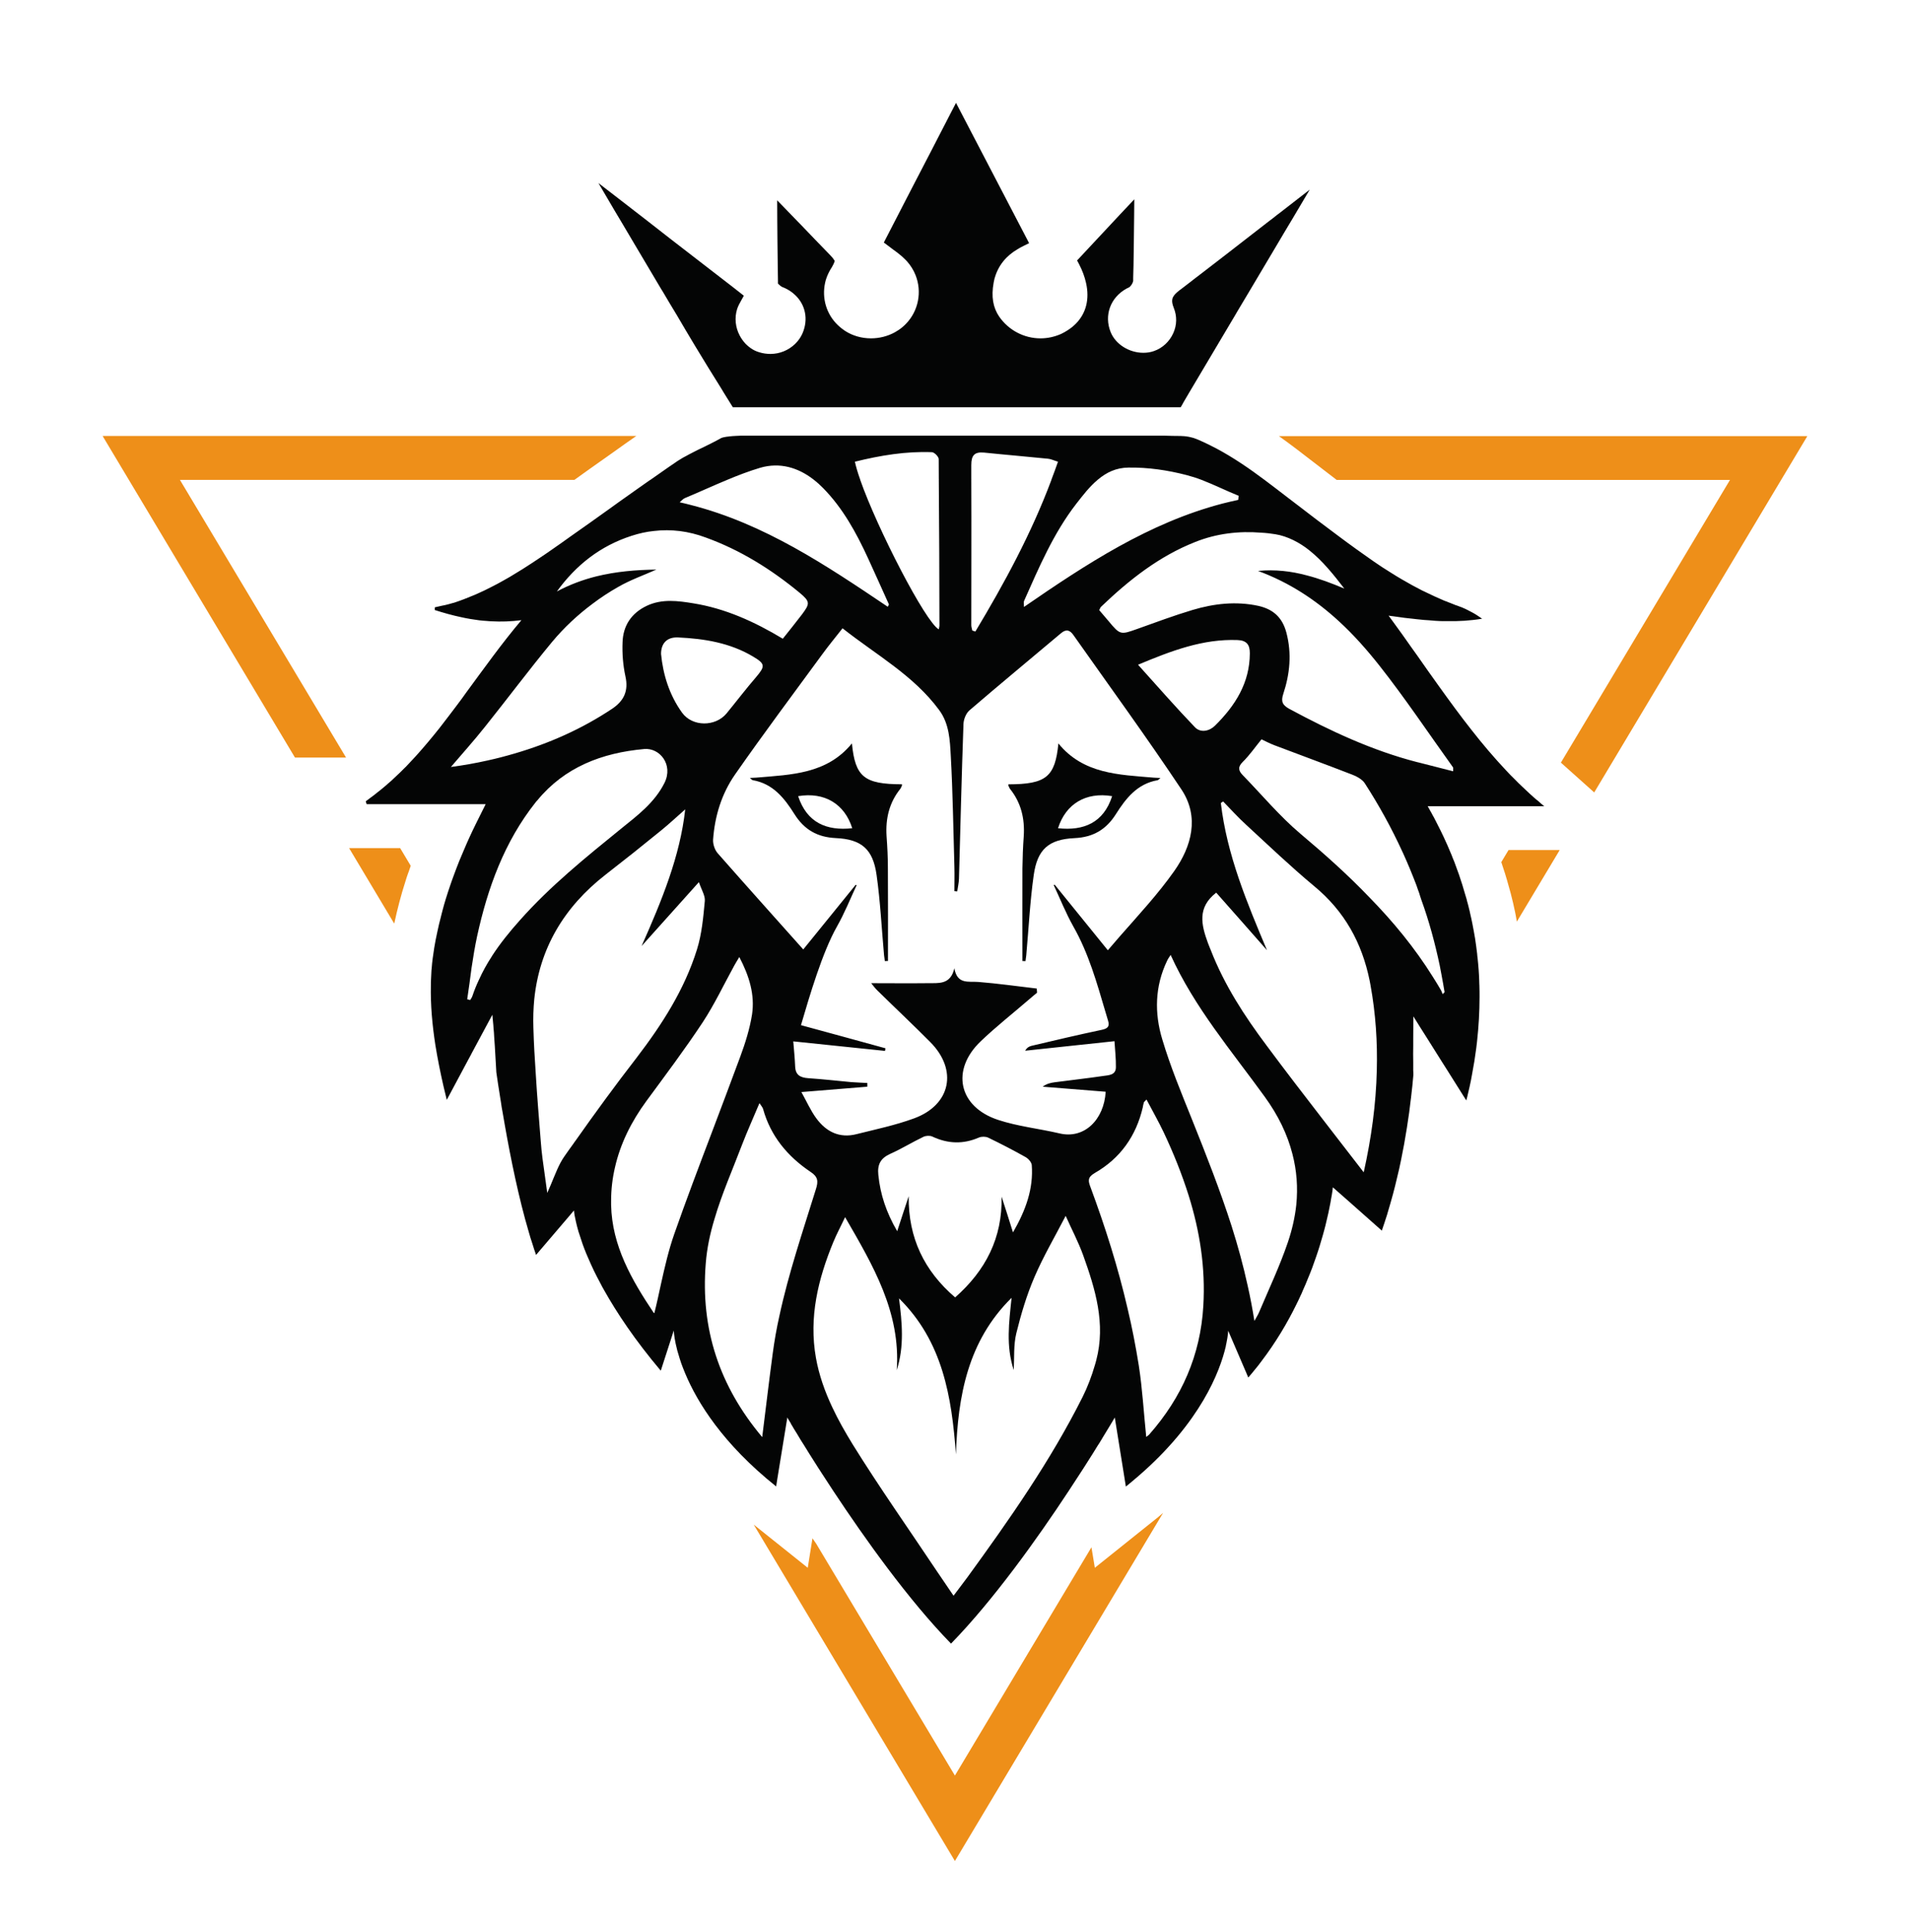 <?xml version="1.0" encoding="utf-8"?> <svg xmlns="http://www.w3.org/2000/svg" xmlns:xlink="http://www.w3.org/1999/xlink" version="1.1" id="Слой_1" x="0px" y="0px" viewBox="0 0 417.28 421.89" style="enable-background:new 0 0 417.28 421.89;" xml:space="preserve"> <style type="text/css"> .st0{fill:#FFFFFF;} .st1{fill:#EE8F19;} .st2{fill:#040505;} .st3{fill:url(#);} .st4{fill:#020203;} .st5{fill:#626261;} .st6{clip-path:url(#SVGID_2_);} .st7{clip-path:url(#SVGID_4_);} .st8{clip-path:url(#SVGID_6_);} .st9{clip-path:url(#SVGID_8_);} .st10{clip-path:url(#SVGID_10_);} .st11{clip-path:url(#SVGID_12_);} .st12{clip-path:url(#SVGID_14_);} .st13{clip-path:url(#SVGID_16_);} .st14{clip-path:url(#SVGID_18_);} .st15{clip-path:url(#SVGID_20_);} .st16{clip-path:url(#SVGID_22_);} .st17{clip-path:url(#SVGID_24_);} .st18{clip-path:url(#SVGID_26_);} .st19{clip-path:url(#SVGID_28_);} .st20{clip-path:url(#SVGID_30_);} .st21{clip-path:url(#SVGID_32_);} .st22{clip-path:url(#SVGID_34_);} .st23{clip-path:url(#SVGID_36_);} .st24{clip-path:url(#SVGID_38_);} .st25{clip-path:url(#SVGID_40_);} .st26{clip-path:url(#SVGID_42_);} .st27{clip-path:url(#SVGID_44_);} .st28{clip-path:url(#SVGID_46_);} .st29{clip-path:url(#SVGID_48_);} .st30{clip-path:url(#SVGID_50_);} .st31{clip-path:url(#SVGID_52_);} .st32{clip-path:url(#SVGID_54_);} .st33{clip-path:url(#SVGID_56_);} .st34{clip-path:url(#SVGID_58_);} .st35{clip-path:url(#SVGID_60_);} .st36{clip-path:url(#SVGID_62_);} .st37{clip-path:url(#SVGID_64_);} .st38{clip-path:url(#SVGID_66_);} .st39{clip-path:url(#SVGID_68_);} .st40{clip-path:url(#SVGID_70_);} .st41{clip-path:url(#SVGID_72_);} .st42{clip-path:url(#SVGID_74_);} .st43{clip-path:url(#SVGID_76_);} .st44{clip-path:url(#SVGID_78_);} .st45{clip-path:url(#SVGID_80_);} .st46{clip-path:url(#SVGID_82_);} .st47{clip-path:url(#SVGID_84_);} .st48{clip-path:url(#SVGID_86_);} .st49{clip-path:url(#SVGID_88_);} .st50{clip-path:url(#SVGID_90_);} .st51{clip-path:url(#SVGID_92_);} .st52{clip-path:url(#SVGID_94_);} .st53{clip-path:url(#SVGID_96_);} .st54{clip-path:url(#SVGID_98_);} .st55{clip-path:url(#SVGID_100_);} .st56{clip-path:url(#SVGID_102_);} .st57{clip-path:url(#SVGID_104_);} .st58{clip-path:url(#SVGID_106_);} .st59{clip-path:url(#SVGID_108_);} .st60{clip-path:url(#SVGID_110_);} .st61{clip-path:url(#SVGID_112_);} .st62{clip-path:url(#SVGID_114_);} .st63{clip-path:url(#SVGID_116_);} .st64{clip-path:url(#SVGID_118_);} .st65{clip-path:url(#SVGID_120_);} .st66{clip-path:url(#SVGID_122_);} .st67{clip-path:url(#SVGID_124_);} .st68{clip-path:url(#SVGID_126_);} .st69{clip-path:url(#SVGID_128_);} .st70{clip-path:url(#SVGID_130_);} .st71{clip-path:url(#SVGID_132_);} .st72{clip-path:url(#SVGID_134_);} .st73{clip-path:url(#SVGID_136_);} .st74{clip-path:url(#SVGID_138_);} .st75{clip-path:url(#SVGID_140_);} .st76{clip-path:url(#SVGID_142_);} .st77{clip-path:url(#SVGID_144_);} .st78{clip-path:url(#SVGID_146_);} .st79{clip-path:url(#SVGID_148_);} .st80{clip-path:url(#SVGID_150_);} .st81{clip-path:url(#SVGID_152_);} .st82{clip-path:url(#SVGID_154_);} .st83{clip-path:url(#SVGID_156_);} .st84{clip-path:url(#SVGID_158_);} .st85{clip-path:url(#SVGID_160_);} .st86{clip-path:url(#SVGID_162_);} .st87{clip-path:url(#SVGID_164_);} .st88{clip-path:url(#SVGID_166_);} .st89{clip-path:url(#SVGID_168_);} .st90{clip-path:url(#SVGID_170_);} .st91{clip-path:url(#SVGID_172_);} .st92{clip-path:url(#SVGID_174_);} .st93{clip-path:url(#SVGID_176_);} .st94{clip-path:url(#SVGID_178_);} .st95{clip-path:url(#SVGID_180_);} .st96{clip-path:url(#SVGID_182_);} .st97{clip-path:url(#SVGID_184_);} .st98{clip-path:url(#SVGID_186_);} .st99{clip-path:url(#SVGID_188_);} .st100{clip-path:url(#SVGID_190_);} .st101{clip-path:url(#SVGID_192_);} .st102{clip-path:url(#SVGID_194_);} .st103{clip-path:url(#SVGID_196_);} .st104{clip-path:url(#SVGID_198_);} .st105{clip-path:url(#SVGID_200_);} .st106{clip-path:url(#SVGID_202_);} .st107{clip-path:url(#SVGID_204_);} .st108{fill:#1A1A1A;} .st109{opacity:0.08;} .st110{opacity:0.05;} .st111{fill:none;} .st112{clip-path:url(#SVGID_206_);} .st113{fill:#EE8F19;stroke:#EE8F19;stroke-width:0.15;stroke-miterlimit:10;} .st114{clip-path:url(#SVGID_208_);} .st115{fill:url(#SVGID_209_);} .st116{fill:url(#SVGID_210_);} .st117{fill:url(#SVGID_211_);} .st118{fill:#2B2C2C;} .st119{opacity:0.59;} .st120{opacity:0.36;} .st121{fill:url(#SVGID_212_);} .st122{fill:#E02521;} .st123{fill:none;stroke:#EE8F19;stroke-width:1.229;stroke-miterlimit:10;} .st124{clip-path:url(#SVGID_214_);} .st125{clip-path:url(#SVGID_216_);} .st126{clip-path:url(#SVGID_218_);} </style> <g> <g> <path class="st1" d="M87.42,185.23H76.27l9.86,16.49c0.67-3.14,1.48-6.25,2.47-9.31l0.02-0.07c0.17-0.53,0.33-1.08,0.53-1.6 l0.17-0.45c0.12-0.38,0.26-0.79,0.41-1.2L87.42,185.23z M329.57,185.66l-1.58,2.63c0.5,1.44,1.1,3.33,1.65,5.36l0.1,0.36 c0.22,0.74,0.41,1.46,0.58,2.2c0.07,0.26,0.17,0.65,0.26,1.05l0.29,1.34c0.1,0.38,0.17,0.81,0.26,1.24 c0.1,0.48,0.19,0.96,0.26,1.44l9.36-15.63H329.57z M279.39,95.24c2.61,1.84,5.1,3.78,7.59,5.7l5.05,3.88h85.92l-36.94,61.74 l7.28,6.51l46.56-77.82H279.39z M252,332.16l-12.81,10.25l-0.74-4.48l-29.83,49.86l-30.31-50.65c-0.29-0.41-0.55-0.79-0.81-1.17 l-1.03,6.44l-11.8-9.43l43.95,73.47l45.48-76.03C253.44,331.01,252.72,331.59,252,332.16z M22.43,95.24l42.01,70.21H75.6 l-36.29-60.64h86.18c0.69-0.48,1.36-0.98,2.03-1.46l1.34-0.96c1.01-0.72,1.99-1.41,2.99-2.11c0.77-0.55,1.65-1.17,2.54-1.8 c1.48-1.08,3.04-2.15,4.62-3.26H22.43z"></path> </g> <g> <path class="st2" d="M286.12,41.43l-0.02,0.05l-3.66,6.18c-1.2,2.01-2.42,4.02-3.61,6.06c-2.01,3.38-4.02,6.77-6.03,10.15 c-0.84,1.39-1.65,2.75-2.46,4.12l-0.53,0.91c-4.07,6.82-7.2,12.14-10.01,16.85c-0.41,0.72-0.84,1.44-1.25,2.13l-0.22,0.41 l-0.38,0.65H160.1l-1.92-3.09l-0.62-1.03c-1.91-3.06-3.9-6.25-5.79-9.41c-1.32-2.2-2.63-4.4-3.93-6.63 c-1.01-1.65-2.01-3.33-2.99-5l-0.53-0.86c-2.15-3.64-4.33-7.3-6.49-10.94l-1.87-3.16c-0.58-0.98-1.15-1.94-1.73-2.9l-3.49-5.94 l5.46,4.21c3.38,2.61,6.75,5.22,10.1,7.85l13.86,10.7c0.48,0.38,0.96,0.77,1.44,1.13l0.91,0.72l-0.55,0.98 c-0.38,0.67-0.72,1.29-0.93,1.96c-0.58,1.87-0.38,3.97,0.58,5.77c0.36,0.67,0.79,1.27,1.29,1.8c0.33,0.34,0.69,0.65,1.1,0.93 c0.57,0.41,1.22,0.72,1.89,0.91c0.79,0.24,1.6,0.36,2.42,0.36c2.06,0,3.95-0.81,5.36-2.15c0.84-0.81,1.51-1.82,1.89-2.97 c1.05-3.04,0.14-6.1-2.18-8.04c-0.55-0.48-1.2-0.89-1.91-1.22l-0.62-0.26c-0.19-0.1-0.36-0.24-0.48-0.34l-0.41-0.38v-0.55 c-0.02-1.15-0.05-2.32-0.05-3.47v-0.05c-0.05-3.18-0.07-6.46-0.1-9.62l-0.02-4.5l2.3,2.37c0.67,0.69,1.34,1.39,2.01,2.08 l0.89,0.91c2.11,2.2,4.29,4.48,6.44,6.68c0.17,0.17,0.31,0.34,0.41,0.45l0.05,0.07c0.05,0.05,0.07,0.1,0.1,0.12l0.38,0.57 l-0.24,0.62c-0.1,0.22-0.22,0.45-0.38,0.72c-0.46,0.69-0.84,1.44-1.13,2.2l-0.22,0.65l-0.14,0.57c-0.74,3.4,0.29,6.85,2.75,9.22 c0.29,0.26,0.58,0.53,0.89,0.77c0.22,0.17,0.46,0.34,0.69,0.5c1.65,1.08,3.64,1.65,5.7,1.65c1.82,0,3.59-0.45,5.15-1.29 c0.6-0.34,1.2-0.72,1.72-1.17c0.26-0.24,0.53-0.45,0.77-0.72c2.73-2.82,3.54-7.01,2.08-10.65c-0.43-1.08-1.05-2.08-1.84-2.97 c-0.22-0.24-0.45-0.48-0.72-0.72c-0.24-0.24-0.5-0.48-0.77-0.69c-0.53-0.43-1.05-0.84-1.6-1.22l-0.5-0.38 c-0.19-0.14-0.41-0.31-0.6-0.45l-0.89-0.67l5.98-11.59c2.83-5.43,5.7-10.99,8.62-16.66l1.17-2.25l15.97,30.64l-1.22,0.6 c-0.48,0.24-0.93,0.48-1.34,0.74c-0.29,0.17-0.58,0.36-0.86,0.55c-0.53,0.38-1.03,0.79-1.48,1.24c-1.1,1.1-1.91,2.39-2.42,3.85 c-0.19,0.5-0.33,1.05-0.43,1.65v0.02c-0.55,3.02-0.14,5.41,1.22,7.4c2.06,2.97,5.43,4.74,9.02,4.74c1.56,0,3.09-0.34,4.53-0.98 c0.45-0.22,0.93-0.48,1.37-0.77c0.36-0.22,0.69-0.48,1.01-0.72c0.31-0.26,0.6-0.53,0.88-0.81c2.18-2.25,2.95-5.31,2.16-8.81 c-0.29-1.32-0.79-2.71-1.53-4.12l-0.43-0.81l0.65-0.69c2.87-3.09,5.77-6.18,8.74-9.36l3.11-3.3l-0.03,3.38 c-0.05,3.57-0.07,7.37-0.14,11.04c-0.02,0.89-0.05,1.82-0.07,2.71v0.69l-0.05,0.19c-0.12,0.41-0.41,0.84-0.65,1.05l-0.14,0.14 l-0.6,0.29c-3.54,1.94-4.98,5.86-3.47,9.55c1.08,2.63,4.02,4.48,7.13,4.48c0.81,0,1.6-0.12,2.32-0.38c1.87-0.65,3.4-2.08,4.21-3.9 c0.81-1.77,0.84-3.73,0.12-5.51c-0.31-0.77-0.43-1.39-0.33-1.89c0.1-0.55,0.48-1.03,0.98-1.48c0.19-0.17,0.36-0.31,0.58-0.48 l0.33-0.24c0.79-0.6,1.58-1.22,2.37-1.82l0.48-0.38c0.72-0.55,1.44-1.1,2.13-1.63c1.44-1.1,2.85-2.2,4.26-3.28 c1.41-1.08,2.8-2.15,4.14-3.21c0.69-0.53,1.37-1.05,2.01-1.56c1.32-1.03,2.61-2.01,3.83-2.97c0.57-0.43,1.15-0.86,1.7-1.32 c0.57-0.43,1.15-0.86,1.72-1.32L286.12,41.43z"></path> <g> <path class="st2" d="M337.37,176.08c0,0-0.02,0-0.02-0.02c-0.46-0.36-0.91-0.74-1.34-1.15c-0.29-0.22-0.58-0.45-0.84-0.69 c-0.65-0.57-1.27-1.15-1.87-1.72c-0.26-0.24-0.53-0.48-0.79-0.74c-0.53-0.48-1.03-1.01-1.53-1.51c-0.69-0.67-1.37-1.36-2.01-2.06 c-2.63-2.8-5.15-5.77-7.56-8.86c-2.42-3.06-4.74-6.25-7.06-9.48c-0.79-1.13-1.6-2.23-2.39-3.35c-0.79-1.13-1.58-2.23-2.37-3.38 c-0.41-0.55-0.79-1.1-1.17-1.63c-0.67-0.93-1.34-1.87-1.99-2.82c-0.67-0.93-1.34-1.87-2.03-2.8c-0.33-0.48-0.67-0.93-1.03-1.41 h0.02c0.29,0.05,0.58,0.1,0.86,0.12c0.88,0.12,1.77,0.24,2.61,0.36c0.58,0.07,1.15,0.12,1.72,0.19c0.29,0.02,0.58,0.07,0.86,0.1 c0.55,0.07,1.12,0.12,1.67,0.17c0.36,0.02,0.69,0.05,1.05,0.07c0.48,0.05,0.96,0.07,1.44,0.12c0.31,0,0.62,0.02,0.94,0.05 c0.24,0,0.48,0,0.72,0.02h0.81c2.61,0.05,5.15-0.1,7.73-0.53c-0.34-0.22-0.62-0.43-0.96-0.65c-0.14-0.1-0.31-0.19-0.45-0.29 c-0.26-0.17-0.53-0.31-0.79-0.45c-0.29-0.17-0.58-0.31-0.86-0.45c-0.38-0.22-0.79-0.38-1.17-0.55c-0.05-0.02-0.07-0.02-0.1-0.05 c-0.22-0.07-0.43-0.17-0.65-0.24c-0.31-0.12-0.62-0.24-0.96-0.34c-0.02-0.02-0.07-0.02-0.1-0.05c-0.33-0.12-0.67-0.26-1.03-0.41 c-0.19-0.07-0.41-0.14-0.6-0.24c-0.22-0.07-0.43-0.17-0.65-0.24c-0.24-0.12-0.5-0.22-0.76-0.34c-0.05-0.02-0.07-0.05-0.12-0.05 c-0.31-0.14-0.65-0.29-0.98-0.43c-0.65-0.29-1.27-0.6-1.92-0.91c-0.31-0.14-0.62-0.31-0.96-0.45c-1.51-0.77-2.99-1.58-4.45-2.44 c-0.74-0.43-1.46-0.86-2.18-1.32c-0.74-0.45-1.46-0.91-2.15-1.36c-1.22-0.81-2.42-1.63-3.61-2.49c-1.37-0.96-2.73-1.94-4.07-2.92 c-0.65-0.48-1.29-0.96-1.94-1.44c-0.69-0.53-1.39-1.03-2.08-1.56c-0.88-0.67-1.8-1.34-2.68-2.01c-1.17-0.91-2.37-1.82-3.54-2.71 c-0.89-0.67-1.77-1.36-2.66-2.03c-1.7-1.29-3.4-2.63-5.12-3.9c-3.33-2.49-6.75-4.84-10.41-6.8c-0.53-0.29-1.05-0.55-1.58-0.81 c-0.41-0.19-0.84-0.41-1.25-0.6c-0.43-0.19-0.84-0.38-1.27-0.57c-0.55-0.24-1.1-0.43-1.7-0.55c-0.19-0.05-0.38-0.1-0.58-0.12 c-0.36-0.07-0.74-0.1-1.12-0.12h-0.07c-0.12-0.02-0.22-0.02-0.34-0.02l-1.77-0.02l-1.89-0.05h-92.43c-0.12,0-0.22,0.02-0.31,0.02 c-0.17,0-0.31,0-0.48,0.02c-0.14,0-0.29,0-0.41,0.02c-0.12,0-0.22,0.02-0.31,0.02h-0.12c-0.29,0.02-0.55,0.05-0.77,0.07 c-0.12,0.02-0.24,0.02-0.36,0.05c-0.07,0-0.12,0.02-0.19,0.02c-0.05,0-0.12,0.02-0.19,0.02c-0.91,0.14-1.17,0.29-1.17,0.29 c-0.19,0.12-0.41,0.24-0.62,0.34c-0.22,0.12-0.43,0.24-0.62,0.34c-0.72,0.36-1.44,0.72-2.15,1.08c-1.22,0.57-2.42,1.17-3.61,1.8 c-0.26,0.14-0.53,0.29-0.79,0.43c-0.29,0.14-0.58,0.31-0.86,0.48c-0.29,0.17-0.58,0.36-0.86,0.53c-0.17,0.12-0.36,0.24-0.55,0.38 c-0.84,0.57-1.7,1.15-2.54,1.75c-0.22,0.14-0.45,0.31-2.87,2.01c-0.03,0-0.03,0-0.03,0c-0.74,0.5-1.46,1.03-2.18,1.53 c-0.86,0.6-1.7,1.2-2.54,1.8c-1.41,0.98-2.8,1.99-4.19,2.99c-2.8,2.01-5.6,4-8.43,5.98c-1.39,1.01-2.8,1.99-4.21,2.97 c-0.41,0.29-0.84,0.57-1.24,0.86c-0.43,0.29-0.84,0.57-1.25,0.84c-1.27,0.86-2.54,1.68-3.81,2.49c-0.91,0.57-1.82,1.13-2.75,1.68 c-0.46,0.26-0.91,0.53-1.39,0.79c-0.91,0.53-1.87,1.03-2.83,1.51c-0.48,0.24-0.96,0.48-1.44,0.72c-0.48,0.22-0.96,0.45-1.46,0.67 c-0.48,0.22-0.98,0.43-1.48,0.62c-0.45,0.19-0.93,0.38-1.41,0.57c-0.69,0.26-1.41,0.53-2.15,0.77c-0.17,0.05-0.34,0.1-0.53,0.14 c-0.36,0.12-0.69,0.19-1.05,0.29c-0.36,0.1-0.72,0.17-1.1,0.24c-0.53,0.12-1.08,0.24-1.6,0.36c0,0.31,0,0.29-0.02,0.57v0.02 c1.91,0.62,3.88,1.17,5.84,1.58c1.29,0.29,2.59,0.5,3.9,0.67c0.53,0.05,1.08,0.12,1.63,0.14c0.33,0.05,0.67,0.05,1.01,0.07 c2.11,0.12,4.29,0.05,6.53-0.24c0.02,0,0.02,0,0.02,0c-4.31,5.1-8.14,10.49-12.02,15.75c-0.31,0.45-0.65,0.89-0.96,1.34 c-0.65,0.86-1.29,1.75-1.96,2.61c-0.31,0.43-0.65,0.86-0.98,1.29c-0.65,0.86-1.32,1.72-1.99,2.59c-1.68,2.11-3.4,4.17-5.22,6.18 c-0.72,0.79-1.46,1.58-2.2,2.35h-0.02c-0.76,0.79-1.53,1.51-2.32,2.25c-0.48,0.48-0.98,0.93-1.51,1.36 c-0.24,0.24-0.5,0.45-0.77,0.67c-0.5,0.43-1.01,0.84-1.53,1.24c-0.5,0.43-1.03,0.81-1.56,1.2c-0.31,0.26-0.65,0.48-0.96,0.72 v0.02c0.02,0.07,0.05,0.14,0.05,0.19c0.05,0.12,0.07,0.17,0.14,0.43h26c-0.65,1.27-1.29,2.56-1.91,3.83 c-0.31,0.6-0.6,1.22-0.89,1.82c-0.46,0.98-0.91,1.94-1.34,2.92c-0.26,0.62-0.55,1.27-0.82,1.92c-0.29,0.65-0.55,1.29-0.81,1.92 c-0.22,0.57-0.45,1.15-0.67,1.72c-0.22,0.57-0.43,1.15-0.65,1.75c-0.22,0.57-0.41,1.15-0.62,1.75c-0.19,0.57-0.38,1.15-0.58,1.72 v0.02c-0.29,0.84-0.53,1.7-0.79,2.56c-0.24,0.84-0.45,1.68-0.67,2.54v0.02c-0.31,1.13-0.57,2.25-0.81,3.4 c-0.26,1.15-0.48,2.3-0.67,3.45c-0.12,0.77-0.24,1.56-0.34,2.32c-0.1,0.72-0.17,1.44-0.22,2.15c-0.02,0.17-0.02,0.31-0.05,0.45 c-0.05,0.69-0.07,1.36-0.1,2.03c-0.03,0.41-0.03,0.79-0.03,1.17c-0.1,4.38,0.31,8.76,0.98,13.12c0.48,2.97,1.08,5.96,1.77,8.98 c0.24,0.98,0.48,1.99,0.72,2.99h0.02c1.53-2.87,3.06-5.75,4.62-8.64c0.22-0.41,0.43-0.79,0.65-1.2c0.07-0.12,0.12-0.22,0.17-0.34 c1.51-2.8,3.02-5.6,4.5-8.38c0.05,0.5,0.1,0.98,0.14,1.48c0.05,0.5,0.1,0.98,0.12,1.46c0.07,0.65,0.12,1.27,0.14,1.89 c0.05,0.69,0.1,1.36,0.14,2.03c0.12,1.92,0.22,3.81,0.33,5.7c0.22,1.53,0.5,3.42,0.86,5.63c0.05,0.26,0.09,0.55,0.14,0.86 c0.05,0.38,0.12,0.77,0.17,1.15c0.1,0.48,0.17,0.93,0.26,1.44c0.14,0.81,0.29,1.63,0.43,2.49c1.27,7.21,3.02,15.85,5.22,23.29 c0.24,0.86,0.5,1.72,0.79,2.56c0.26,0.86,0.53,1.68,0.81,2.47l7.23-8.47l1.03-1.22l0.02-0.02c0,0,0.02,0.22,0.07,0.62 c0.02,0.1,0.05,0.22,0.05,0.36c0.07,0.38,0.17,0.89,0.31,1.48c0.14,0.6,0.31,1.32,0.55,2.13c0.02,0.02,0.02,0.05,0.02,0.1 c0,0,0.02,0,0.02,0.02c0.24,0.77,0.53,1.65,0.86,2.61c0.24,0.67,0.5,1.36,0.81,2.11c0.17,0.38,0.34,0.79,0.53,1.22 c0.34,0.79,0.72,1.63,1.13,2.49c0.43,0.89,0.91,1.82,1.44,2.8c0.24,0.48,0.5,0.96,0.79,1.46c2.8,4.98,6.75,10.92,12.38,17.59 l0.07-0.19l0.79-2.44l1.96-6.06l0.03-0.07c0,0,0.02,1.03,0.41,2.87c0.1,0.45,0.22,0.96,0.36,1.51c0.17,0.55,0.34,1.15,0.53,1.77 c0.12,0.34,0.22,0.65,0.33,1.01c0.24,0.67,0.53,1.39,0.84,2.15c2.68,6.42,8.26,15.44,19.89,24.73l0.26-1.65l2.18-13.38v-0.05 c0,0,0.03,0.05,0.07,0.14c0.02,0,0.02,0,0,0.02c0.07,0.12,0.22,0.34,0.36,0.6c0.12,0.17,0.24,0.38,0.38,0.62V311 c0.17,0.24,0.31,0.5,0.48,0.79c0.1,0.17,0.19,0.31,0.29,0.48c0.36,0.55,0.74,1.2,1.17,1.92c0.05,0.07,0.1,0.17,0.14,0.24 c0.26,0.41,0.53,0.84,0.82,1.29c0.33,0.53,0.67,1.1,1.05,1.7c0.6,0.96,1.25,1.99,1.94,3.06c0.26,0.41,0.53,0.81,0.79,1.22 c0.82,1.27,1.68,2.59,2.59,3.97c6.89,10.41,16.4,23.77,25.69,33.3c9.29-9.53,18.82-22.89,25.68-33.3 c0.91-1.39,1.77-2.71,2.59-3.97c0.26-0.41,0.53-0.81,0.79-1.22c0.69-1.08,1.34-2.11,1.94-3.06c0.38-0.6,0.74-1.17,1.05-1.7 c0.31-0.45,0.58-0.89,0.81-1.29c0.07-0.07,0.12-0.17,0.14-0.24c0.45-0.72,0.84-1.36,1.17-1.92c0.1-0.17,0.22-0.34,0.29-0.48 c0.19-0.29,0.34-0.55,0.48-0.79v-0.02c0.17-0.24,0.29-0.45,0.38-0.62c0.17-0.26,0.29-0.48,0.36-0.6c0-0.02,0-0.02,0-0.02 c0.05-0.05,0.05-0.07,0.07-0.1c0.03-0.02,0.03-0.05,0.03-0.05l2.42,15.08c0.24-0.19,0.5-0.41,0.74-0.6v-0.02 c0.1-0.07,0.22-0.14,0.31-0.24c0.55-0.45,1.1-0.91,1.61-1.36c13.74-11.87,17.9-22.98,19.17-28.39c0.02-0.22,0.07-0.43,0.12-0.62 c0.38-1.8,0.41-2.8,0.41-2.8l4,9.31l0.38,0.91c0.5-0.57,0.98-1.15,1.46-1.75c0.48-0.57,0.96-1.17,1.39-1.77 c3.16-4.14,5.7-8.43,7.71-12.54c0.29-0.6,0.58-1.17,0.84-1.77c0.19-0.38,0.36-0.74,0.5-1.13c0.43-0.93,0.81-1.84,1.17-2.75 c0.65-1.53,1.2-3.02,1.68-4.45c0.02-0.05,0.05-0.1,0.05-0.14c0.58-1.65,1.05-3.23,1.46-4.67c0.24-0.81,0.43-1.58,0.62-2.3 c0.48-1.94,0.84-3.61,1.08-4.93c0.05-0.29,0.1-0.57,0.14-0.84c0.07-0.34,0.12-0.65,0.17-0.93c0.05-0.38,0.1-0.69,0.14-0.93 c0.05-0.43,0.07-0.65,0.07-0.65l3.57,3.14l7.13,6.32c0.41-1.17,0.79-2.37,1.17-3.54c0.05-0.19,0.12-0.38,0.17-0.6 c0.38-1.27,0.74-2.51,1.08-3.76c0.33-1.24,0.65-2.49,0.93-3.73c0.34-1.29,0.6-2.59,0.86-3.83c0.24-1.17,0.45-2.32,0.67-3.45 c0.43-2.44,0.81-4.76,1.1-6.92c0.14-1.08,0.26-2.08,0.38-3.06c0.03-0.07,0.03-0.14,0.03-0.22c0.22-1.8,0.38-3.42,0.5-4.86v-0.02 c0-0.34,0-0.67-0.03-1.01V232c0-0.6-0.02-1.2-0.02-1.82c0-0.6,0.02-1.22,0.02-1.84v-1.72c0-1.53,0.03-3.06,0.03-4.64 c0.05,0.07,0.1,0.14,0.14,0.22c0.93,1.51,1.87,2.99,2.8,4.45c0.43,0.69,0.86,1.39,2.27,3.61c0.33,0.53,0.65,1.03,0.98,1.56 c0.36,0.57,0.72,1.13,1.08,1.7c1.44,2.27,2.85,4.55,4.29,6.82c0.14-0.48,0.26-0.96,0.36-1.44c0.12-0.48,0.22-0.96,0.34-1.44 c0.22-0.96,0.41-1.92,0.57-2.87c0.36-1.89,0.67-3.78,0.91-5.67c0.07-0.48,0.12-0.96,0.17-1.44c0.36-3.28,0.55-6.54,0.55-9.74 c0-0.79,0-1.58-0.03-2.35c0-0.02,0-0.02,0-0.05c0-0.02,0-0.02,0-0.05c0-0.12-0.02-0.26-0.02-0.38v-0.02c0-0.24,0-0.5-0.02-0.74 c-0.02-0.38-0.02-0.79-0.05-1.17c-0.02-0.36-0.05-0.74-0.07-1.1c-0.05-0.48-0.07-0.96-0.12-1.44c-0.03-0.34-0.07-0.67-0.1-1.01 c-0.05-0.38-0.1-0.77-0.12-1.15c-0.12-1.1-0.29-2.23-0.45-3.33c-0.19-1.1-0.38-2.18-0.6-3.28c-0.07-0.36-0.14-0.72-0.22-1.05 c-0.03-0.14-0.07-0.29-0.1-0.43c-0.05-0.22-0.1-0.41-0.14-0.62c-0.07-0.38-0.17-0.77-0.26-1.13c-0.14-0.6-0.29-1.17-0.46-1.75 c-0.02-0.17-0.07-0.31-0.12-0.48c-0.1-0.31-0.19-0.62-0.29-0.96c-0.38-1.34-0.79-2.68-1.25-4c0-0.02,0-0.02,0-0.02 c-0.31-0.86-0.6-1.7-0.93-2.56c-0.14-0.41-0.31-0.81-0.48-1.2c-0.14-0.41-0.31-0.79-0.48-1.2c-0.14-0.34-0.29-0.67-0.43-1.01 c-0.19-0.45-0.38-0.91-0.6-1.36c-0.17-0.36-0.33-0.74-0.5-1.1c-0.45-0.96-0.91-1.89-1.39-2.82c-0.17-0.34-0.33-0.67-0.5-0.98 c-0.17-0.34-0.33-0.65-0.53-0.98c-0.17-0.31-0.33-0.65-0.53-0.96c-0.17-0.34-0.36-0.67-0.55-0.98H337.37z M270.63,108.29 c-0.05,0.29-0.07,0.57-0.12,0.89c-1.17,0.24-2.32,0.53-3.47,0.81c-15.97,4.19-29.61,13.12-43.33,22.57c0-0.69-0.1-1.05,0.02-1.32 c3.28-7.37,6.44-14.82,11.44-21.26c1.44-1.84,2.87-3.71,4.62-5.17c0.02-0.05,0.07-0.07,0.12-0.1c1.82-1.53,3.93-2.56,6.61-2.59 c4.26-0.07,8.62,0.57,12.76,1.65c1.08,0.29,2.15,0.62,3.21,1.03C265.22,105.85,267.9,107.19,270.63,108.29z M258.11,172.42 c4,6.01,2.2,12.45-1.55,17.79c-3.5,4.98-7.69,9.48-11.97,14.36c-0.84,0.98-1.7,1.96-2.56,2.97c-4.12-5.07-7.85-9.7-11.61-14.32 c-0.07,0.02-0.14,0.05-0.22,0.07c1.41,3.02,2.66,6.15,4.29,9.05c3.35,5.89,5.15,12.33,7.04,18.74c0.17,0.6,0.36,1.22,0.55,1.84 c0.41,1.34-0.17,1.75-1.44,2.01c-5.1,1.08-10.17,2.27-15.23,3.47c-0.53,0.12-1.03,0.36-1.44,1.08 c6.39-0.69,12.78-1.36,19.51-2.08c0.12,1.94,0.34,3.81,0.31,5.67c0,1.77-1.58,1.75-2.73,1.92c-3.57,0.53-7.13,0.91-10.7,1.39 c-0.86,0.12-1.7,0.31-2.56,0.96c4.6,0.36,9.19,0.74,13.76,1.1c-0.36,6.08-4.64,10.39-10.08,9.1c-4.48-1.05-9.14-1.53-13.48-2.97 c-8.62-2.87-10.29-10.92-3.73-17.16c3.33-3.18,6.99-6.06,10.48-9.07c0.6-0.53,1.22-1.03,1.82-1.53 c-0.02-0.31-0.05-0.62-0.07-0.91c-4.26-0.5-8.5-1.1-12.76-1.44c-2.18-0.17-4.62,0.6-5.24-2.99c-0.84,3.71-3.52,3.21-5.87,3.26 c-4.02,0.05-8.07,0-12.3,0c0.43,0.53,0.86,1.13,1.39,1.63c3.83,3.76,7.73,7.42,11.51,11.23c6.08,6.1,4.5,13.76-3.59,16.69 c-4.05,1.48-8.31,2.37-12.5,3.42c-3.74,0.96-6.66-0.53-8.81-3.47c-1.22-1.65-2.06-3.59-3.25-5.72c5.19-0.43,9.79-0.79,14.41-1.17 v-0.81c-1.15-0.07-2.32-0.1-3.49-0.19c-3.13-0.29-6.27-0.65-9.43-0.86c-1.7-0.12-2.78-0.67-2.85-2.56 c-0.07-1.72-0.24-3.42-0.41-5.48c6.99,0.72,13.5,1.41,20.04,2.08c0.02-0.19,0.05-0.38,0.1-0.57c-6.03-1.65-12.09-3.33-18.46-5.05 c1.89-6.44,4.67-15.9,7.85-21.52c1.65-2.9,2.9-6.03,4.31-9.05c-0.07-0.02-0.14-0.05-0.22-0.07c-3.69,4.55-7.4,9.1-11.44,14.1 c-6.25-7.01-12.52-13.98-18.72-21.04c-0.62-0.72-1.03-1.96-0.98-2.92c0.36-5.15,1.87-10.05,4.79-14.24 c6.18-8.86,12.64-17.5,19.01-26.19c1.37-1.89,2.87-3.69,4.48-5.75c7.37,5.82,15.51,10.27,21.09,17.83 c2.25,3.02,2.37,6.63,2.56,10.08c0.45,8.07,0.55,16.16,0.79,24.23c0.05,1.75,0,3.5,0,5.27c0.22,0.02,0.41,0.05,0.62,0.05 c0.12-0.93,0.36-1.87,0.38-2.82c0.31-11.23,0.58-22.45,0.98-33.68c0.02-1.05,0.55-2.37,1.29-3.02 c6.63-5.7,13.36-11.25,20.04-16.88c1.15-0.96,1.94-0.65,2.7,0.43C242.4,149.89,250.5,161,258.11,172.42z M248.63,145.18 c7.37-3.09,14.19-5.67,21.74-5.39c1.96,0.07,2.7,1.01,2.68,2.9c-0.02,6.49-3.21,11.44-7.59,15.78c-1.22,1.22-3.16,1.65-4.4,0.36 C256.91,154.51,252.96,149.99,248.63,145.18z M221.31,269.16c-0.93-2.97-1.7-5.39-2.49-7.8c0.19,8.98-3.47,16.11-10.15,22 c-6.75-5.79-10.25-13-10.15-22.1c-0.77,2.37-1.58,4.74-2.51,7.64c-2.39-4.12-3.69-8.02-4.12-12.3c-0.24-2.3,0.5-3.64,2.61-4.6 c2.47-1.1,4.79-2.54,7.23-3.71c0.53-0.26,1.41-0.31,1.94-0.07c3.4,1.6,6.75,1.72,10.2,0.22c0.57-0.24,1.46-0.24,2.01,0.02 c2.78,1.34,5.51,2.75,8.19,4.26c0.6,0.34,1.29,1.13,1.34,1.72C225.79,259.58,224.16,264.2,221.31,269.16z M149.02,155.66 c-2.8-3.88-4.16-8.33-4.6-12.83c0-2.32,1.27-3.71,3.71-3.61c5.72,0.26,11.37,1.17,16.42,4.19c2.66,1.58,2.63,2.11,0.67,4.43 c-2.25,2.61-4.33,5.34-6.51,8C156.27,158.75,151.27,158.75,149.02,155.66z M187.92,104.72c-0.55-1.53-0.93-2.85-1.15-3.88 c5.6-1.39,11.16-2.3,16.83-2.08c0.53,0.02,1.48,0.98,1.48,1.51c0.02,1.48,0.02,2.97,0.02,4.45c0.02,0.05,0.02,0.07,0,0.1 c0.1,10.6,0.12,21.16,0.14,31.77c0,0.29-0.1,0.55-0.14,0.86c-2.9-1.56-13.45-22.02-17.16-32.63 C187.92,104.79,187.92,104.75,187.92,104.72z M229.72,104.72c0,0.05,0,0.07-0.02,0.1c-4.4,11.75-10.27,22.55-16.61,33.11 c-0.22-0.07-0.43-0.14-0.67-0.22c-0.07-0.38-0.22-0.77-0.22-1.15c0-10.58,0.05-21.16,0-31.74c0.02-0.02,0.02-0.07,0-0.1v-3.14 c0-2.15,0.69-2.92,2.8-2.73c4.64,0.48,9.31,0.86,13.98,1.34c0.6,0.05,1.2,0.36,2.16,0.65 C230.67,102.16,230.22,103.45,229.72,104.72z M166.09,102.16c4.29-1.24,8.26-0.05,11.63,2.56c0.05,0.02,0.07,0.05,0.12,0.1 c0.69,0.53,1.37,1.15,2.01,1.8c4.31,4.4,7.23,9.74,9.79,15.3c1.55,3.38,3.06,6.75,4.57,10.1c-0.07,0.17-0.17,0.34-0.26,0.5 c-13.48-9.07-26.95-18.12-42.99-22.22c-0.81-0.22-1.63-0.41-2.47-0.6c0.36-0.29,0.69-0.74,1.17-0.93 c3.06-1.27,6.1-2.68,9.17-3.95C161.23,103.81,163.62,102.9,166.09,102.16z M98.51,167.51c2.49-2.92,5.08-5.79,7.47-8.81 c4.91-6.13,9.6-12.42,14.6-18.46c2.63-3.16,5.63-5.96,8.91-8.4c1.77-1.34,3.64-2.56,5.58-3.66c2.61-1.51,5.53-2.54,8.33-3.78 c-4.45,0.05-8.86,0.43-13.12,1.48c-2.95,0.74-5.82,1.8-8.62,3.3c4.17-5.77,9.5-9.96,16.33-12.16c1.63-0.53,3.25-0.89,4.86-1.05 c3.78-0.45,7.56,0.02,11.3,1.41c7.61,2.75,14.36,6.97,20.56,12.09c2.32,1.94,2.25,2.37,0.5,4.72c-1.37,1.8-2.78,3.54-4.19,5.31 c-6.25-3.76-12.59-6.61-19.53-7.73c-3.38-0.55-6.84-1.03-10.17,0.53c-3.38,1.6-5.19,4.33-5.31,7.97c-0.1,2.47,0.1,5,0.62,7.42 c0.72,3.18-0.29,5.36-2.9,7.11c-6.61,4.4-13.74,7.56-21.31,9.77c-1.94,0.57-3.88,1.08-5.86,1.51 C103.92,166.68,101.24,167.15,98.51,167.51z M102.72,218.41c-0.22-0.05-0.43-0.1-0.65-0.17c0.36-2.3,0.65-4.6,0.96-6.92 c0.34-2.27,0.72-4.57,1.2-6.82c2.3-10.56,5.96-20.64,12.74-29.21c0.14-0.17,0.26-0.34,0.43-0.5c5.94-7.23,14.1-10.37,23.34-11.2 c3.38-0.31,6.42,3.4,4.43,7.4c-2.16,4.31-5.87,7.09-9.46,9.98c-7.76,6.3-15.54,12.57-22.19,20.08c-2.18,2.44-4.24,4.98-6.01,7.71 c0,0.02-0.02,0.02-0.02,0.05c-1.08,1.65-2.03,3.35-2.85,5.17c-0.55,1.15-1.03,2.35-1.44,3.57 C103.1,217.86,102.89,218.12,102.72,218.41z M118.14,249.24c-0.38-4.84-0.79-9.67-1.08-14.51c-0.24-3.42-0.43-6.85-0.53-10.29 c-0.07-2.11,0-4.17,0.19-6.18c1.12-10.96,6.37-20.08,15.63-27.27c4.05-3.14,8.07-6.34,12.04-9.58c1.87-1.51,3.61-3.16,5.31-4.64 c-1.12,10.22-5.12,19.92-9.53,29.85c4.19-4.67,8.09-9.02,12.52-13.96c0.58,1.72,1.41,2.97,1.29,4.14 c-0.33,3.54-0.65,7.16-1.7,10.53c-2.73,8.79-7.64,16.42-13.21,23.7c-4.6,5.94-9.05,12.02-13.38,18.17 c-0.12,0.14-0.24,0.31-0.34,0.48c-0.69,0.93-1.34,1.87-2.01,2.82c-1.27,1.8-2.03,3.95-3.04,6.34c-0.24,0.55-0.48,1.13-0.74,1.7 c-0.17-1.34-0.36-2.61-0.53-3.85C118.66,254.12,118.31,251.68,118.14,249.24z M142.96,286.78c-0.03,0-0.12,0-0.14-0.05 c-4.81-7.18-9.12-14.65-9.31-23.56v-0.91c0-2.51,0.29-4.93,0.84-7.28c1.17-5.19,3.57-10.01,6.87-14.51 c4.17-5.67,8.4-11.3,12.28-17.16c2.61-3.97,4.65-8.31,6.94-12.47c0.26-0.48,0.55-0.93,1.08-1.82c2.2,4.21,3.42,8.26,2.78,12.54 c-0.5,3.14-1.48,6.27-2.59,9.26c-2.04,5.53-4.12,11.01-6.2,16.52c-2.8,7.37-5.6,14.75-8.21,22.19c-1.24,3.54-2.08,7.23-2.9,10.92 C143.94,282.56,143.49,284.69,142.96,286.78z M168.82,295.58c-0.81,6.01-1.51,12.02-2.3,18.29c-9.34-11.11-13.5-23.6-12.33-37.97 c0.26-3.33,0.96-6.54,1.89-9.62c1.63-5.58,4-10.89,6.06-16.33c1.12-2.92,2.42-5.77,3.78-9.02c0.41,0.62,0.69,0.91,0.79,1.27 c1.65,5.94,5.36,10.37,10.37,13.74c1.65,1.08,1.72,2.06,1.17,3.78c-2.85,9.19-5.98,18.36-8,27.79 C169.65,290.17,169.18,292.88,168.82,295.58z M236.52,305.09c-7.04,14.03-16.02,26.81-25.21,39.45 c-0.91,1.24-1.87,2.47-2.99,3.97c-1.29-1.89-2.47-3.61-3.64-5.36c-6.15-9.22-12.54-18.27-18.38-27.67 c-1.63-2.66-3.18-5.36-4.5-8.19c-1.6-3.4-2.87-6.97-3.54-10.72c-1.58-8.86,0.46-17.21,3.81-25.33c0.72-1.75,1.63-3.42,2.56-5.41 c6.11,10.56,12.18,20.78,11.28,33.42c1.68-5.22,1.17-10.41,0.5-15.68c9.53,9.38,11.52,21.47,12.43,34.06 c0.43-12.76,2.59-24.75,12.16-34.18c-0.55,5.29-1.27,10.56,0.48,15.78c0.14-2.68-0.07-5.46,0.55-8.02 c1.03-4.19,2.27-8.35,3.97-12.3c1.91-4.45,4.4-8.69,6.82-13.36c1.29,2.9,2.75,5.65,3.81,8.57c2.66,7.42,4.98,14.96,2.87,22.96 c-0.1,0.36-0.19,0.74-0.31,1.1C238.5,300.54,237.62,302.89,236.52,305.09z M246.35,285.82c-2.08-9.02-4.88-17.83-8.11-26.55 c-0.53-1.39-0.67-2.15,0.98-3.11c5.53-3.18,8.98-8.04,10.44-14.29c0.07-0.36,0.12-0.72,0.24-1.08c0.02-0.12,0.17-0.22,0.58-0.65 c1.29,2.47,2.63,4.79,3.76,7.18c2.13,4.52,3.97,9.1,5.44,13.76c2.42,7.73,3.71,15.73,3.21,24.15 c-0.62,10.75-4.72,20.01-11.78,28.03c-0.19,0.22-0.43,0.36-0.69,0.57c-0.55-5.34-0.84-10.53-1.63-15.63 C248.12,294.03,247.33,289.91,246.35,285.82z M269.09,267.84c-2.54-7.92-5.58-15.63-8.67-23.34c-2.32-5.77-4.72-11.54-6.49-17.48 c-1.75-5.75-1.63-11.61,1.05-17.19c0.17-0.38,0.43-0.74,0.77-1.27c5.24,11.54,13.33,20.97,20.56,30.98 c2.92,4.02,4.95,8.19,6.05,12.5c0.94,3.61,1.22,7.3,0.84,11.11c-0.29,2.7-0.91,5.46-1.87,8.26c-1.75,5.12-4.07,10.03-6.18,15.01 c-0.29,0.74-0.74,1.39-1.1,2.08c-0.41-2.59-0.89-5.15-1.46-7.66C271.63,276.43,270.44,272.1,269.09,267.84z M292.03,248.4 c-0.98-1.27-1.94-2.51-2.92-3.78c-4.17-5.39-8.33-10.8-12.4-16.28c-4.84-6.46-9.24-13.24-12.19-20.83 c-0.22-0.55-0.45-1.08-0.65-1.63c-1.41-3.88-2.35-7.68,1.84-10.92c3.62,4.07,7.35,8.33,11.09,12.57 c-4.38-10.41-8.76-20.83-10.08-32.15c0.17-0.12,0.33-0.22,0.5-0.34c1.65,1.7,3.25,3.47,5,5.07c4.91,4.52,9.74,9.14,14.87,13.41 c6.65,5.48,10.46,12.4,12.14,20.66c0.07,0.34,0.14,0.67,0.19,1.01c1.13,6.22,1.53,12.4,1.37,18.55 c-0.17,7.44-1.2,14.87-2.85,22.26c0,0,0,0-0.02,0.02C295.96,253.48,293.99,250.94,292.03,248.4z M314.53,210.82 c0.12,0.67,0.26,1.32,0.38,1.99c0.24,1.29,0.48,2.59,0.69,3.88c0,0.02-0.07,0.07-0.43,0.43c-0.12-0.26-0.19-0.57-0.33-0.81 c-0.58-1.01-1.2-2.01-1.82-2.99c-3.95-6.32-8.62-11.99-13.79-17.28c-4.69-4.91-9.79-9.46-15.08-13.91 c-4.57-3.85-8.45-8.52-12.64-12.83c-0.96-0.98-1.13-1.8,0.02-2.92c1.46-1.44,2.63-3.14,4.07-4.91c0.86,0.41,1.82,0.91,2.82,1.29 c5.67,2.15,11.37,4.24,17.04,6.44c0.45,0.17,0.96,0.41,1.41,0.69c0.53,0.34,1.01,0.72,1.29,1.17c3.11,4.81,5.84,9.77,8.19,14.89 c0.05,0.12,0.12,0.24,0.17,0.36c1.05,2.3,2.01,4.64,2.92,7.01c0.12,0.31,0.24,0.65,0.33,0.96c0.19,0.48,0.36,0.98,0.5,1.48 c0.1,0.26,0.19,0.53,0.26,0.79C312.21,201.17,313.5,205.96,314.53,210.82z M317.47,168.45c-2.56-0.65-5.03-1.29-7.52-1.92 c-0.1-0.02-0.22-0.05-0.31-0.07c-9.86-2.54-19.01-6.82-27.94-11.63c-1.48-0.81-1.91-1.58-1.34-3.28 c1.44-4.36,1.89-8.81,0.67-13.41c-0.89-3.33-2.92-5.1-6.13-5.82c-4.86-1.05-9.67-0.5-14.34,0.89c-4.07,1.22-8.07,2.71-12.07,4.14 c-3.69,1.32-3.78,1.34-6.3-1.7c-0.67-0.79-1.34-1.56-2.04-2.39c0.14-0.29,0.24-0.6,0.43-0.77c6.08-5.82,12.61-10.99,20.54-14.12 c4.67-1.87,9.55-2.42,14.43-2.03c1.03,0.05,2.06,0.17,3.09,0.34c2.61,0.41,5.34,1.84,7.42,3.52c2.92,2.32,5.29,5.31,7.64,8.35 c-2.73-1.15-5.43-2.18-8.26-2.9c-3.33-0.89-6.8-1.32-10.6-0.96c6.94,2.56,12.66,6.39,17.64,10.96c3.21,2.94,6.1,6.2,8.83,9.65 c5.67,7.18,10.77,14.82,16.11,22.26C317.52,167.66,317.47,167.82,317.47,168.45z"></path> <path class="st2" d="M252.05,169.84c-7.59-0.65-15.37-0.77-20.82-7.47c-0.72,7.33-2.68,8.91-10.92,8.93 c0,0.07-0.05,0.17-0.02,0.24c0.12,0.24,0.22,0.55,0.38,0.77c2.42,3.02,3.23,6.49,2.99,10.29c-0.17,2.35-0.26,4.69-0.29,7.04 c-0.02,6.75,0,13.5,0,20.25c0.22,0,0.45,0,0.67,0.02c0.05-0.43,0.12-0.86,0.17-1.29c0.53-5.84,0.81-11.71,1.63-17.5 c0.79-5.6,3.23-7.8,8.9-8.07c4.09-0.19,6.92-1.87,9.05-5.24c2.18-3.45,4.67-6.63,9.07-7.4c0.19-0.02,0.31-0.22,0.67-0.5 C252.89,169.88,252.46,169.86,252.05,169.84z M231.15,180.89c1.68-5.31,6.06-7.97,11.82-7.01 C241.09,179.72,236.75,181.49,231.15,180.89z"></path> <path class="st2" d="M197.06,171.53c0.02-0.07-0.02-0.17-0.02-0.24c-8.24-0.02-10.2-1.6-10.92-8.93 c-5.46,6.7-13.24,6.82-20.82,7.47c-0.41,0.02-0.84,0.05-1.48,0.07c0.36,0.29,0.5,0.48,0.67,0.5c4.41,0.77,6.9,3.95,9.07,7.4 c2.13,3.38,4.96,5.05,9.05,5.24c5.67,0.26,8.12,2.47,8.9,8.07c0.82,5.79,1.1,11.66,1.63,17.5c0.05,0.43,0.12,0.86,0.17,1.29 c0.22-0.02,0.46-0.02,0.69-0.02c0-6.75,0.03-13.5-0.02-20.25c0-2.35-0.12-4.69-0.29-7.04c-0.24-3.81,0.58-7.28,2.99-10.29 C196.85,172.09,196.94,171.77,197.06,171.53z M174.37,173.88c5.77-0.96,10.15,1.7,11.82,7.01 C180.62,181.49,176.29,179.72,174.37,173.88z"></path> </g> </g> </g> </svg> 